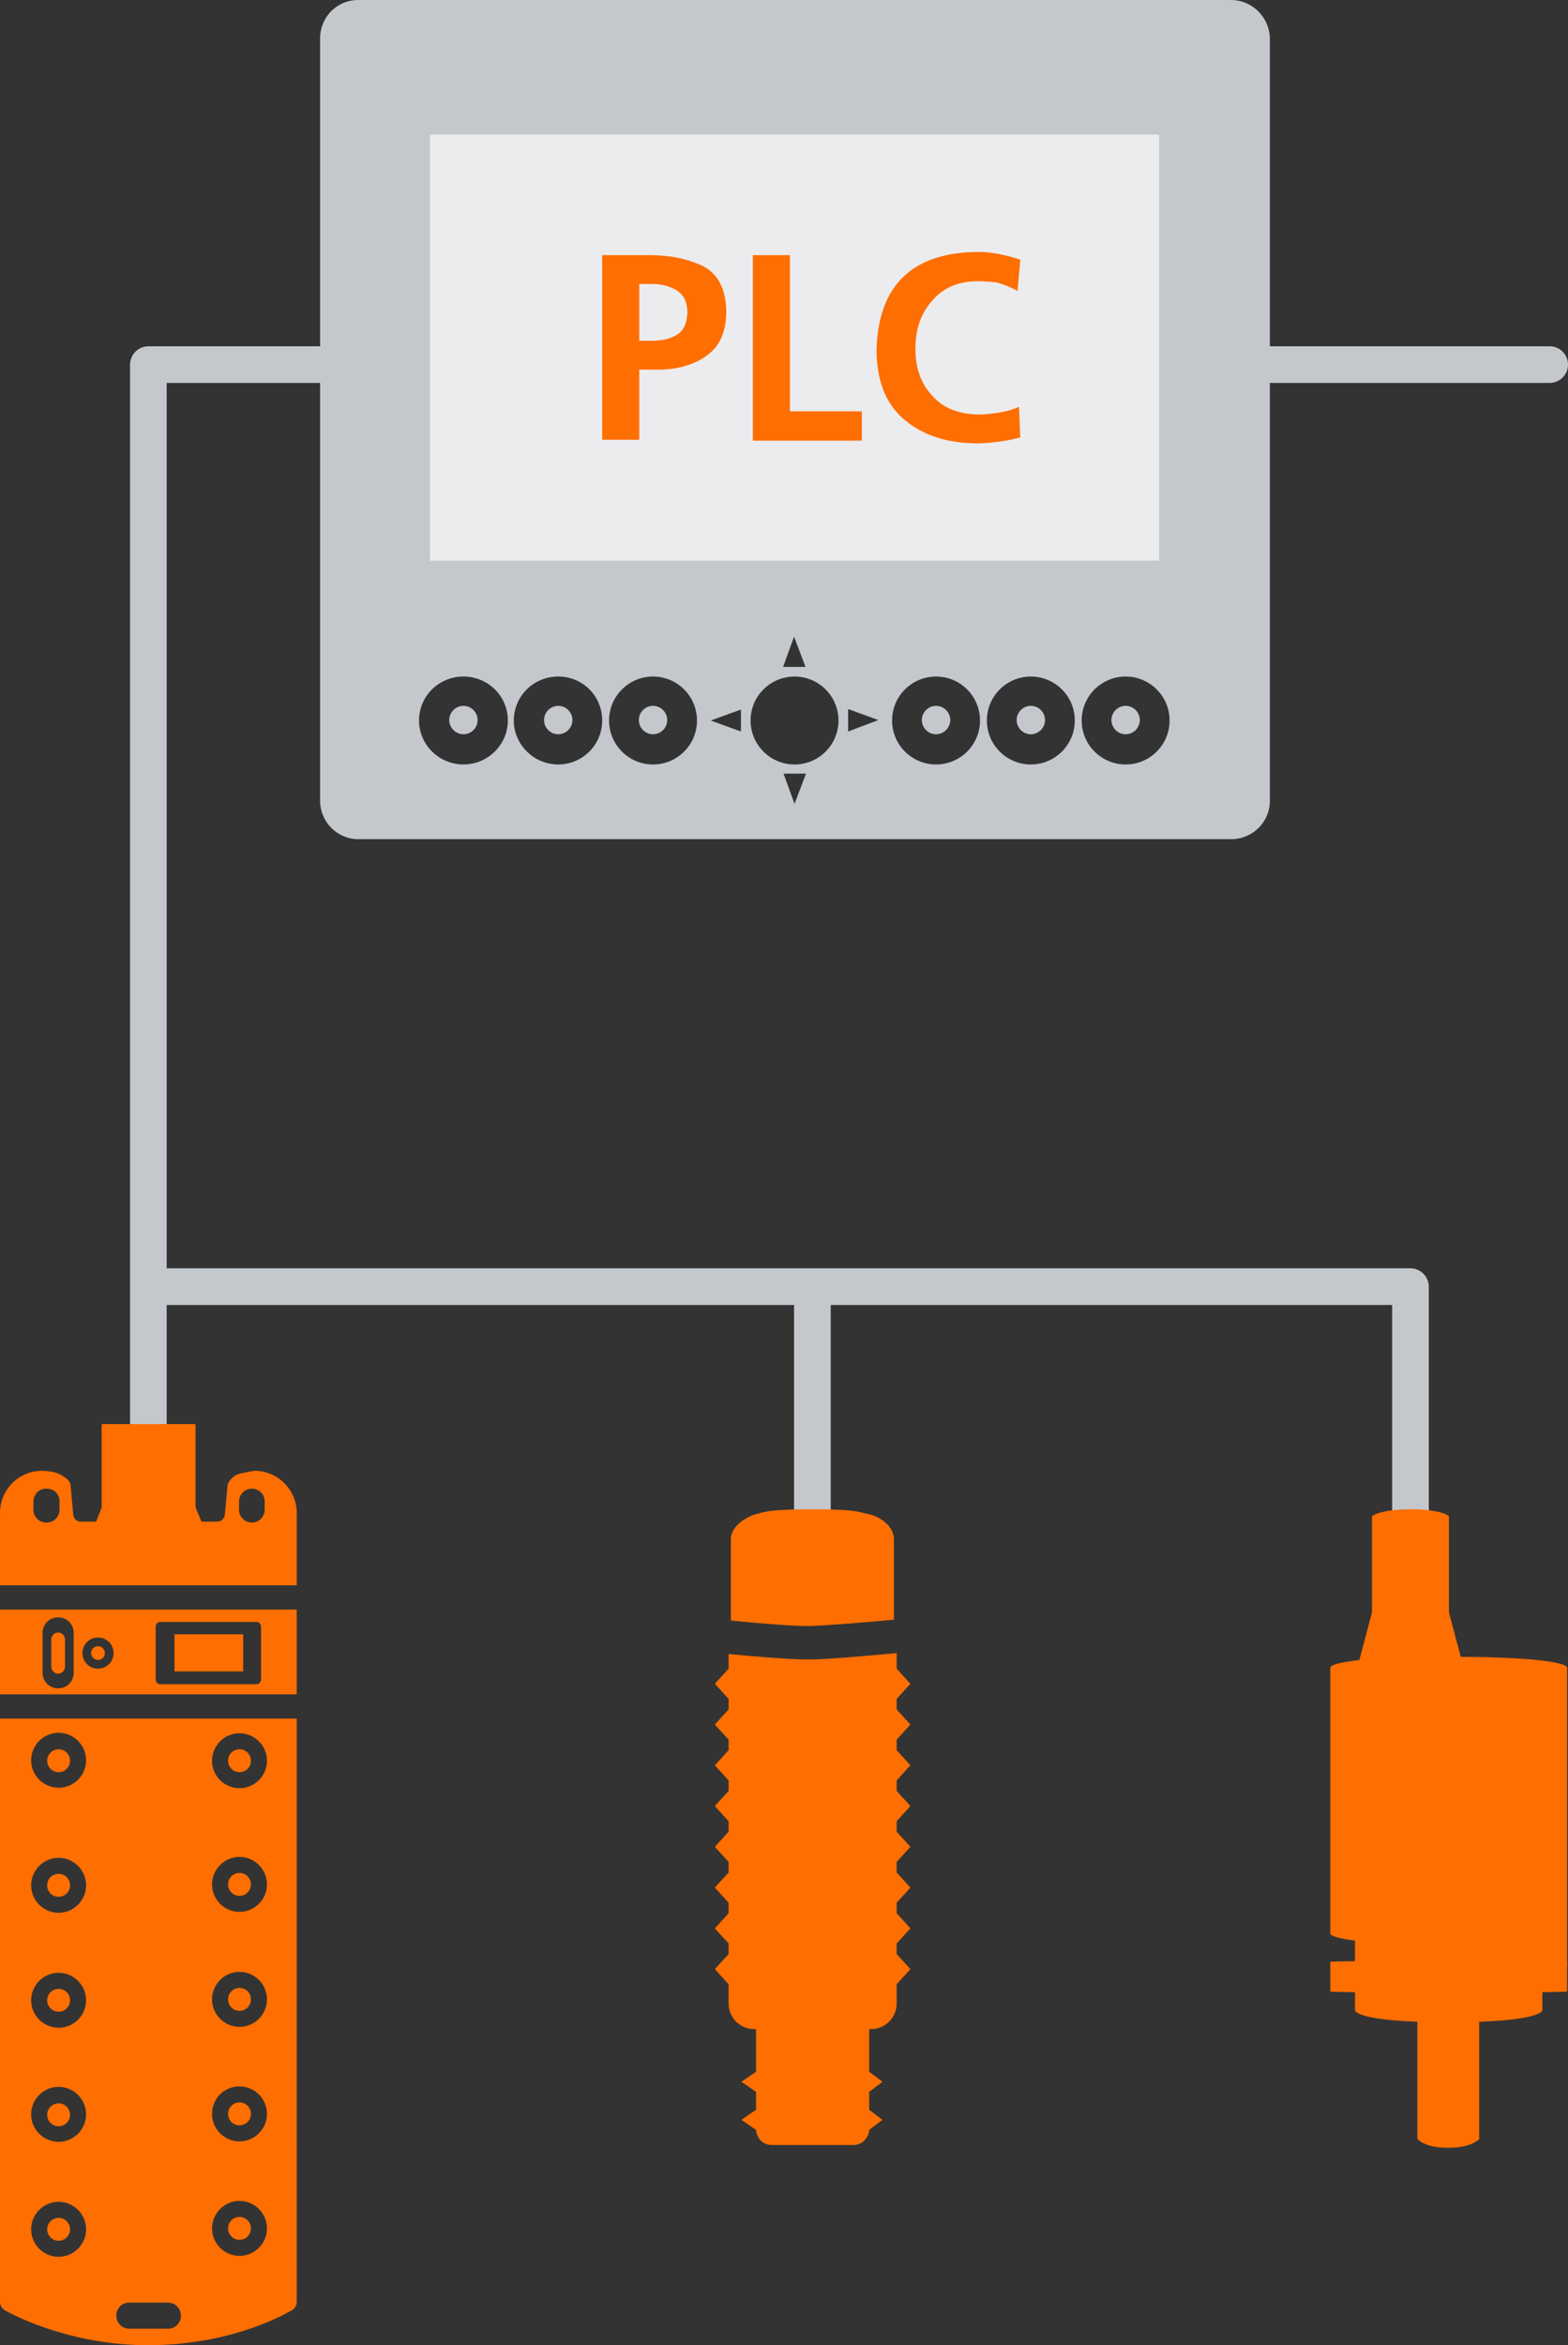 <?xml version="1.0" encoding="utf-8"?>
<!-- Generator: Adobe Illustrator 28.2.0, SVG Export Plug-In . SVG Version: 6.00 Build 0)  -->
<svg version="1.1" id="Ebene_2_00000026846255534632447780000017695798161737679752_"
	 xmlns="http://www.w3.org/2000/svg" xmlns:xlink="http://www.w3.org/1999/xlink" x="0px" y="0px" viewBox="0 0 342.4 512"
	 style="enable-background:new 0 0 342.4 512;" xml:space="preserve">
<rect x="0" y="0" width="342.4" height="512" fill="#333333" stroke="none"/>
<style type="text/css">
	.st0{fill:#C4C8CD;}
	.st1{fill:#ECECEE;}
	.st2{fill:#FF6E00;}
</style>
<g id="Ebene_4">
	<path class="st0" d="M338.4,83.6h-61.6c-2.2,0-4-1.8-4-4s1.8-4,4-4h61.6c2.2,0,4,1.8,4,4S340.6,83.6,338.4,83.6z"/>
	<path class="st0" d="M32.4,325.6c-2.2,0-4-1.8-4-4v-242c0-2.2,1.8-4,4-4h38c2.2,0,4,1.8,4,4s-1.8,4-4,4h-34v238
		C36.4,323.8,34.6,325.6,32.4,325.6z"/>
	<path class="st0" d="M177.4,352.6c-2.2,0-4-1.8-4-4v-67.3c0-2.2,1.8-4,4-4s4,1.8,4,4v67.3C181.4,350.8,179.7,352.6,177.4,352.6z"/>
	<path class="st0" d="M308,352.6c-2.2,0-4-1.8-4-4v-63.7H34.2c-2.2,0-4-1.8-4-4s1.8-4,4-4H308c2.2,0,4,1.8,4,4v67.7
		C312,350.8,310.2,352.6,308,352.6z"/>
	<path class="st0" d="M225.1,154.1c-1.7,0-3.1,1.4-3.1,3.1s1.4,3.1,3.1,3.1s3.1-1.4,3.1-3.1S226.8,154.1,225.1,154.1z"/>
	<path class="st0" d="M204.4,154.1c-1.7,0-3.1,1.4-3.1,3.1s1.4,3.1,3.1,3.1s3.1-1.4,3.1-3.1S206.1,154.1,204.4,154.1z"/>
	<path class="st0" d="M101.2,154.1c-1.7,0-3.1,1.4-3.1,3.1s1.4,3.1,3.1,3.1s3.1-1.4,3.1-3.1S102.9,154.1,101.2,154.1z"/>
	<path class="st0" d="M121.9,154.1c-1.7,0-3.1,1.4-3.1,3.1s1.4,3.1,3.1,3.1s3.1-1.4,3.1-3.1S123.6,154.1,121.9,154.1z"/>
	<path class="st0" d="M245.8,154.1c-1.7,0-3.1,1.4-3.1,3.1s1.4,3.1,3.1,3.1s3.1-1.4,3.1-3.1S247.5,154.1,245.8,154.1z"/>
	<path class="st0" d="M142.6,154.1c-1.7,0-3.1,1.4-3.1,3.1s1.4,3.1,3.1,3.1s3.1-1.4,3.1-3.1S144.3,154.1,142.6,154.1z"/>
	<rect x="87" y="22" class="st1" width="175" height="108"/>
	<path class="st0" d="M268.8,0H78.2c-4.6,0-8.3,3.7-8.3,8.4v166.4c0,4.6,3.7,8.4,8.3,8.4h190.7c4.6,0,8.4-3.7,8.4-8.4V8.4
		C277.2,3.7,273.4,0,268.8,0z M175.9,145.6H171l2.4-6.6L175.9,145.6z M253.1,122.4H93.9v-93h159.2L253.1,122.4L253.1,122.4z
		 M101.2,166.9c-5.3,0-9.7-4.3-9.7-9.6s4.3-9.6,9.7-9.6s9.7,4.3,9.7,9.6S106.5,166.9,101.2,166.9z M121.9,166.9
		c-5.3,0-9.7-4.3-9.7-9.6s4.3-9.6,9.7-9.6s9.6,4.3,9.6,9.6S127.2,166.9,121.9,166.9z M142.6,166.9c-5.3,0-9.6-4.3-9.6-9.6
		s4.3-9.6,9.6-9.6s9.6,4.3,9.6,9.6S147.9,166.9,142.6,166.9z M161.8,159.7l-6.6-2.4l6.6-2.4V159.7z M173.5,175.5l-2.4-6.6h4.9
		L173.5,175.5z M173.5,166.9c-5.3,0-9.6-4.3-9.6-9.6s4.3-9.6,9.6-9.6s9.6,4.3,9.6,9.6S178.8,166.9,173.5,166.9z M185.2,159.7v-4.9
		l6.6,2.4L185.2,159.7z M204.4,166.9c-5.3,0-9.6-4.3-9.6-9.6s4.3-9.6,9.6-9.6s9.6,4.3,9.6,9.6S209.7,166.9,204.4,166.9z
		 M225.1,166.9c-5.3,0-9.6-4.3-9.6-9.6s4.3-9.6,9.6-9.6s9.6,4.3,9.6,9.6S230.4,166.9,225.1,166.9z M245.8,166.9
		c-5.3,0-9.6-4.3-9.6-9.6s4.3-9.6,9.6-9.6s9.6,4.3,9.6,9.6S251.1,166.9,245.8,166.9z"/>
	<path class="st2" d="M131.5,55.7h10.2c4.6,0,8.5,0.8,11.8,2.4c3.3,1.7,5,5,5.1,9.8c0,4.6-1.5,7.9-4.5,9.9c-2.9,2-6.6,3-11.1,2.9
		h-3.4v15.3h-8.1V55.7C131.5,55.7,131.5,55.7,131.5,55.7z M139.6,74.4h2.8c2.1,0,3.9-0.4,5.4-1.3c1.5-0.9,2.2-2.5,2.3-4.8
		c0-1.2-0.2-2.2-0.6-3c-0.4-0.8-1-1.4-1.7-1.9c-1.5-0.9-3.3-1.4-5.4-1.4h-2.8V74.4L139.6,74.4z"/>
	<path class="st2" d="M164.4,55.7h8.1v34.1h15.7v6.4h-23.8L164.4,55.7C164.4,55.7,164.4,55.7,164.4,55.7z"/>
	<path class="st2" d="M222.8,95.5c-3,0.8-6.1,1.2-9.2,1.3c-6.6,0-11.9-1.7-15.9-5c-4.1-3.3-6.2-8.3-6.3-15.2
		c0.3-14.2,7.7-21.5,22.2-21.6c2.9,0,5.9,0.6,9.2,1.7l-0.6,6.8c-1.5-0.8-3-1.4-4.4-1.8c-1.4-0.2-2.9-0.3-4.3-0.3
		c-4.2,0-7.5,1.4-9.9,4.2c-2.5,2.8-3.7,6.2-3.7,10.5s1.2,7.6,3.6,10.2c2.4,2.8,5.8,4.1,10.1,4.2c1.7,0,3.3-0.2,5-0.5
		c1.6-0.3,2.9-0.7,3.9-1.2L222.8,95.5L222.8,95.5L222.8,95.5L222.8,95.5z"/>
	<path class="st2" d="M12.8,414.1c1.4,0,2.5-1.1,2.5-2.5s-1.1-2.5-2.5-2.5s-2.5,1.1-2.5,2.5S11.4,414.1,12.8,414.1z"/>
	<circle class="st2" cx="12.8" cy="486.7" r="2.5"/>
	<circle class="st2" cx="52.3" cy="384.4" r="2.5"/>
	<circle class="st2" cx="12.8" cy="436.7" r="2.5"/>
	<circle class="st2" cx="12.8" cy="461.7" r="2.5"/>
	<path class="st2" d="M55.6,321.1c0,0-3.4,0.5-4.2,1c-1.5,1-1.7,2.1-1.7,2.1l-0.6,6.5c-0.1,0.8-0.8,1.5-1.6,1.5h-3.5l-1.3-3.1v-18
		c0-0.1-0.1-0.2-0.2-0.2H22.4c-0.1,0-0.2,0.1-0.2,0.2v18l-1.2,3.1h-3.4c-0.8,0-1.5-0.6-1.6-1.5l-0.6-6.5c0-0.4-0.2-0.7-0.4-0.9
		c-0.3-0.4-0.9-0.9-1.9-1.4c-1.4-0.8-3.9-0.8-3.9-0.8c-5.1,0-9.2,4.1-9.2,9.2v15.8h64.8v-15.8C64.8,325.3,60.7,321.1,55.6,321.1
		L55.6,321.1z M13,329.6c0,1.5-1.2,2.8-2.8,2.8h-0.1c-1.5,0-2.8-1.2-2.8-2.8v-1.8c0-1.5,1.2-2.8,2.8-2.8h0.1c1.6,0,2.8,1.2,2.8,2.8
		V329.6z M57.8,329.6c0,1.5-1.2,2.8-2.8,2.8H55c-1.5,0-2.8-1.2-2.8-2.8v-1.8c0-1.5,1.2-2.8,2.8-2.8H55c1.5,0,2.8,1.2,2.8,2.8V329.6z
		"/>
	<circle class="st2" cx="52.3" cy="461.5" r="2.5"/>
	<circle class="st2" cx="52.3" cy="436.5" r="2.5"/>
	<circle class="st2" cx="12.8" cy="384.4" r="2.5"/>
	<circle class="st2" cx="52.3" cy="486.5" r="2.5"/>
	<circle class="st2" cx="52.3" cy="411.4" r="2.5"/>
	<circle class="st2" cx="21.4" cy="360.9" r="1.5"/>
	<path class="st2" d="M12.7,365.4c0.8,0,1.5-0.7,1.5-1.5v-6c0-0.8-0.7-1.5-1.5-1.5s-1.5,0.7-1.5,1.5v6
		C11.2,364.7,11.9,365.4,12.7,365.4z"/>
	<path class="st2" d="M0,369.9h64.8v-18.5H0V369.9z M34,355.1c0-0.6,0.5-1,1-1h21c0.6,0,1,0.5,1,1v11.6c0,0.6-0.5,1-1,1h-21
		c-0.6,0-1-0.5-1-1V355.1z M21.4,357.5c1.9,0,3.4,1.5,3.4,3.4s-1.5,3.4-3.4,3.4s-3.4-1.5-3.4-3.4S19.5,357.5,21.4,357.5z M9.3,356.5
		c0-1.9,1.5-3.4,3.4-3.4s3.4,1.5,3.4,3.4v8.7c0,1.9-1.5,3.4-3.4,3.4s-3.4-1.5-3.4-3.4V356.5z"/>
	<rect x="38.1" y="356.8" class="st2" width="15" height="8.1"/>
	<path class="st2" d="M0,502.5c0,0.8,0.4,1.5,1.1,1.9c3.6,2,15.5,7.6,31.2,7.6c16.6,0,27.9-5.6,31.4-7.6c0.7-0.4,1.1-1.1,1.1-1.9
		V375.2H0V502.5L0,502.5z M52.3,378.4c3.3,0,6,2.7,6,6s-2.7,6-6,6s-6-2.7-6-6S49,378.4,52.3,378.4z M52.3,405.4c3.3,0,6,2.7,6,6
		s-2.7,6-6,6s-6-2.7-6-6S49,405.4,52.3,405.4z M52.3,430.5c3.3,0,6,2.7,6,6c0,3.3-2.7,6-6,6s-6-2.7-6-6S49,430.5,52.3,430.5z
		 M52.3,455.5c3.3,0,6,2.7,6,6s-2.7,6-6,6s-6-2.7-6-6C46.3,458.1,49,455.5,52.3,455.5z M52.3,480.5c3.3,0,6,2.7,6,6s-2.7,6-6,6
		s-6-2.7-6-6C46.3,483.2,49,480.5,52.3,480.5z M25.4,505.5c0-1.5,1.2-2.8,2.8-2.8h8.5c1.5,0,2.8,1.2,2.8,2.8v0.1
		c0,1.5-1.2,2.8-2.8,2.8h-8.5C26.6,508.4,25.4,507.1,25.4,505.5L25.4,505.5z M12.8,378.3c3.3,0,6,2.7,6,6s-2.7,6-6,6s-6-2.7-6-6
		S9.5,378.3,12.8,378.3z M12.8,405.6c3.3,0,6,2.7,6,6c0,3.3-2.7,6-6,6s-6-2.7-6-6S9.5,405.6,12.8,405.6z M12.8,430.7
		c3.3,0,6,2.7,6,6s-2.7,6-6,6s-6-2.7-6-6S9.5,430.7,12.8,430.7z M12.8,455.6c3.3,0,6,2.7,6,6c0,3.3-2.7,6-6,6s-6-2.7-6-6
		S9.5,455.6,12.8,455.6z M12.8,480.7c3.3,0,6,2.7,6,6s-2.7,6-6,6s-6-2.7-6-6C6.8,483.4,9.5,480.7,12.8,480.7z"/>
	<path class="st2" d="M195.2,353.6V336c0-3-3.4-5-5.4-5.4c-2.1-0.4-2.4-1.1-12.4-1.1s-10.8,0.7-12.4,1.1c-1.6,0.4-5.4,2.4-5.4,5.4
		v17.8c6.1,0.6,13.3,1.2,16.9,1.2C180.4,354.9,188.9,354.2,195.2,353.6L195.2,353.6z"/>
	<path class="st2" d="M198.8,376.5l-3-3.3v-2.3l3-3.3l-3-3.3v-3.4c-6.6,0.6-15.3,1.4-19.3,1.4c-3.6,0-11.2-0.6-17.4-1.2v3.2l-3,3.3
		l3,3.3v2.3l-3,3.3l3,3.3v2.3l-3,3.3l3,3.3v2.3l-3,3.3l3,3.3v2.3l-3,3.3l3,3.3v2.3l-3,3.3l3,3.3v2.3l-3,3.3l3,3.3v2.3l-3,3.3l3,3.3
		v4.2c0,3.1,2.5,5.6,5.6,5.6h0.4v9.3l-3.2,2.2l3.2,2.2v3.9l-3.2,2.2l3.2,2.2c0.1,1.8,1.5,3.3,3.4,3.3h17.9c1.8,0,3.3-1.5,3.4-3.3
		l2.9-2.2l-2.9-2.2v-3.9l2.9-2.2l-2.9-2.2v-9.3h0.4c3.1,0,5.6-2.5,5.6-5.6v-4.2l3-3.3l-3-3.3v-2.3l3-3.3l-3-3.3v-2.3l3-3.3l-3-3.3
		v-2.3l3-3.3l-3-3.3v-2.3l3-3.3l-3-3.3v-2.3l3-3.3l-3-3.3v-2.3L198.8,376.5L198.8,376.5z"/>
	<path class="st2" d="M323.1,466.9c0,0-1.5,2-6.9,2s-6.7-2-6.7-2v-26.3h13.5V466.9z"/>
	<path class="st2" d="M299.6,331c0,0,1.8-1.5,8.5-1.5s8.3,1.5,8.3,1.5v21l3,11.3h-22.8l3-11.3V331z"/>
	<path class="st2" d="M336.8,371.5c0,0-0.1-2.6-20.5-2.6s-20.4,2.6-20.4,2.6v67.4c0,0,0,2.6,20.4,2.6s20.5-2.6,20.5-2.6v-7.3
		l5.4-2.3v-7.1l-5.4-2.5L336.8,371.5L336.8,371.5z"/>
	<path class="st2" d="M342.2,364c0,0-0.1-2.3-25.9-2.3s-25.8,2.3-25.8,2.3v58.2c0,0,0,2.3,25.8,2.3s25.9-2.3,25.9-2.3V364z"/>
	<path class="st2" d="M342.2,428.3c0,0-0.1-0.2-25.9-0.2s-25.8,0.2-25.8,0.2v6.5c0,0,0,0.2,25.8,0.2s25.9-0.2,25.9-0.2V428.3z"/>
</g>
</svg>
